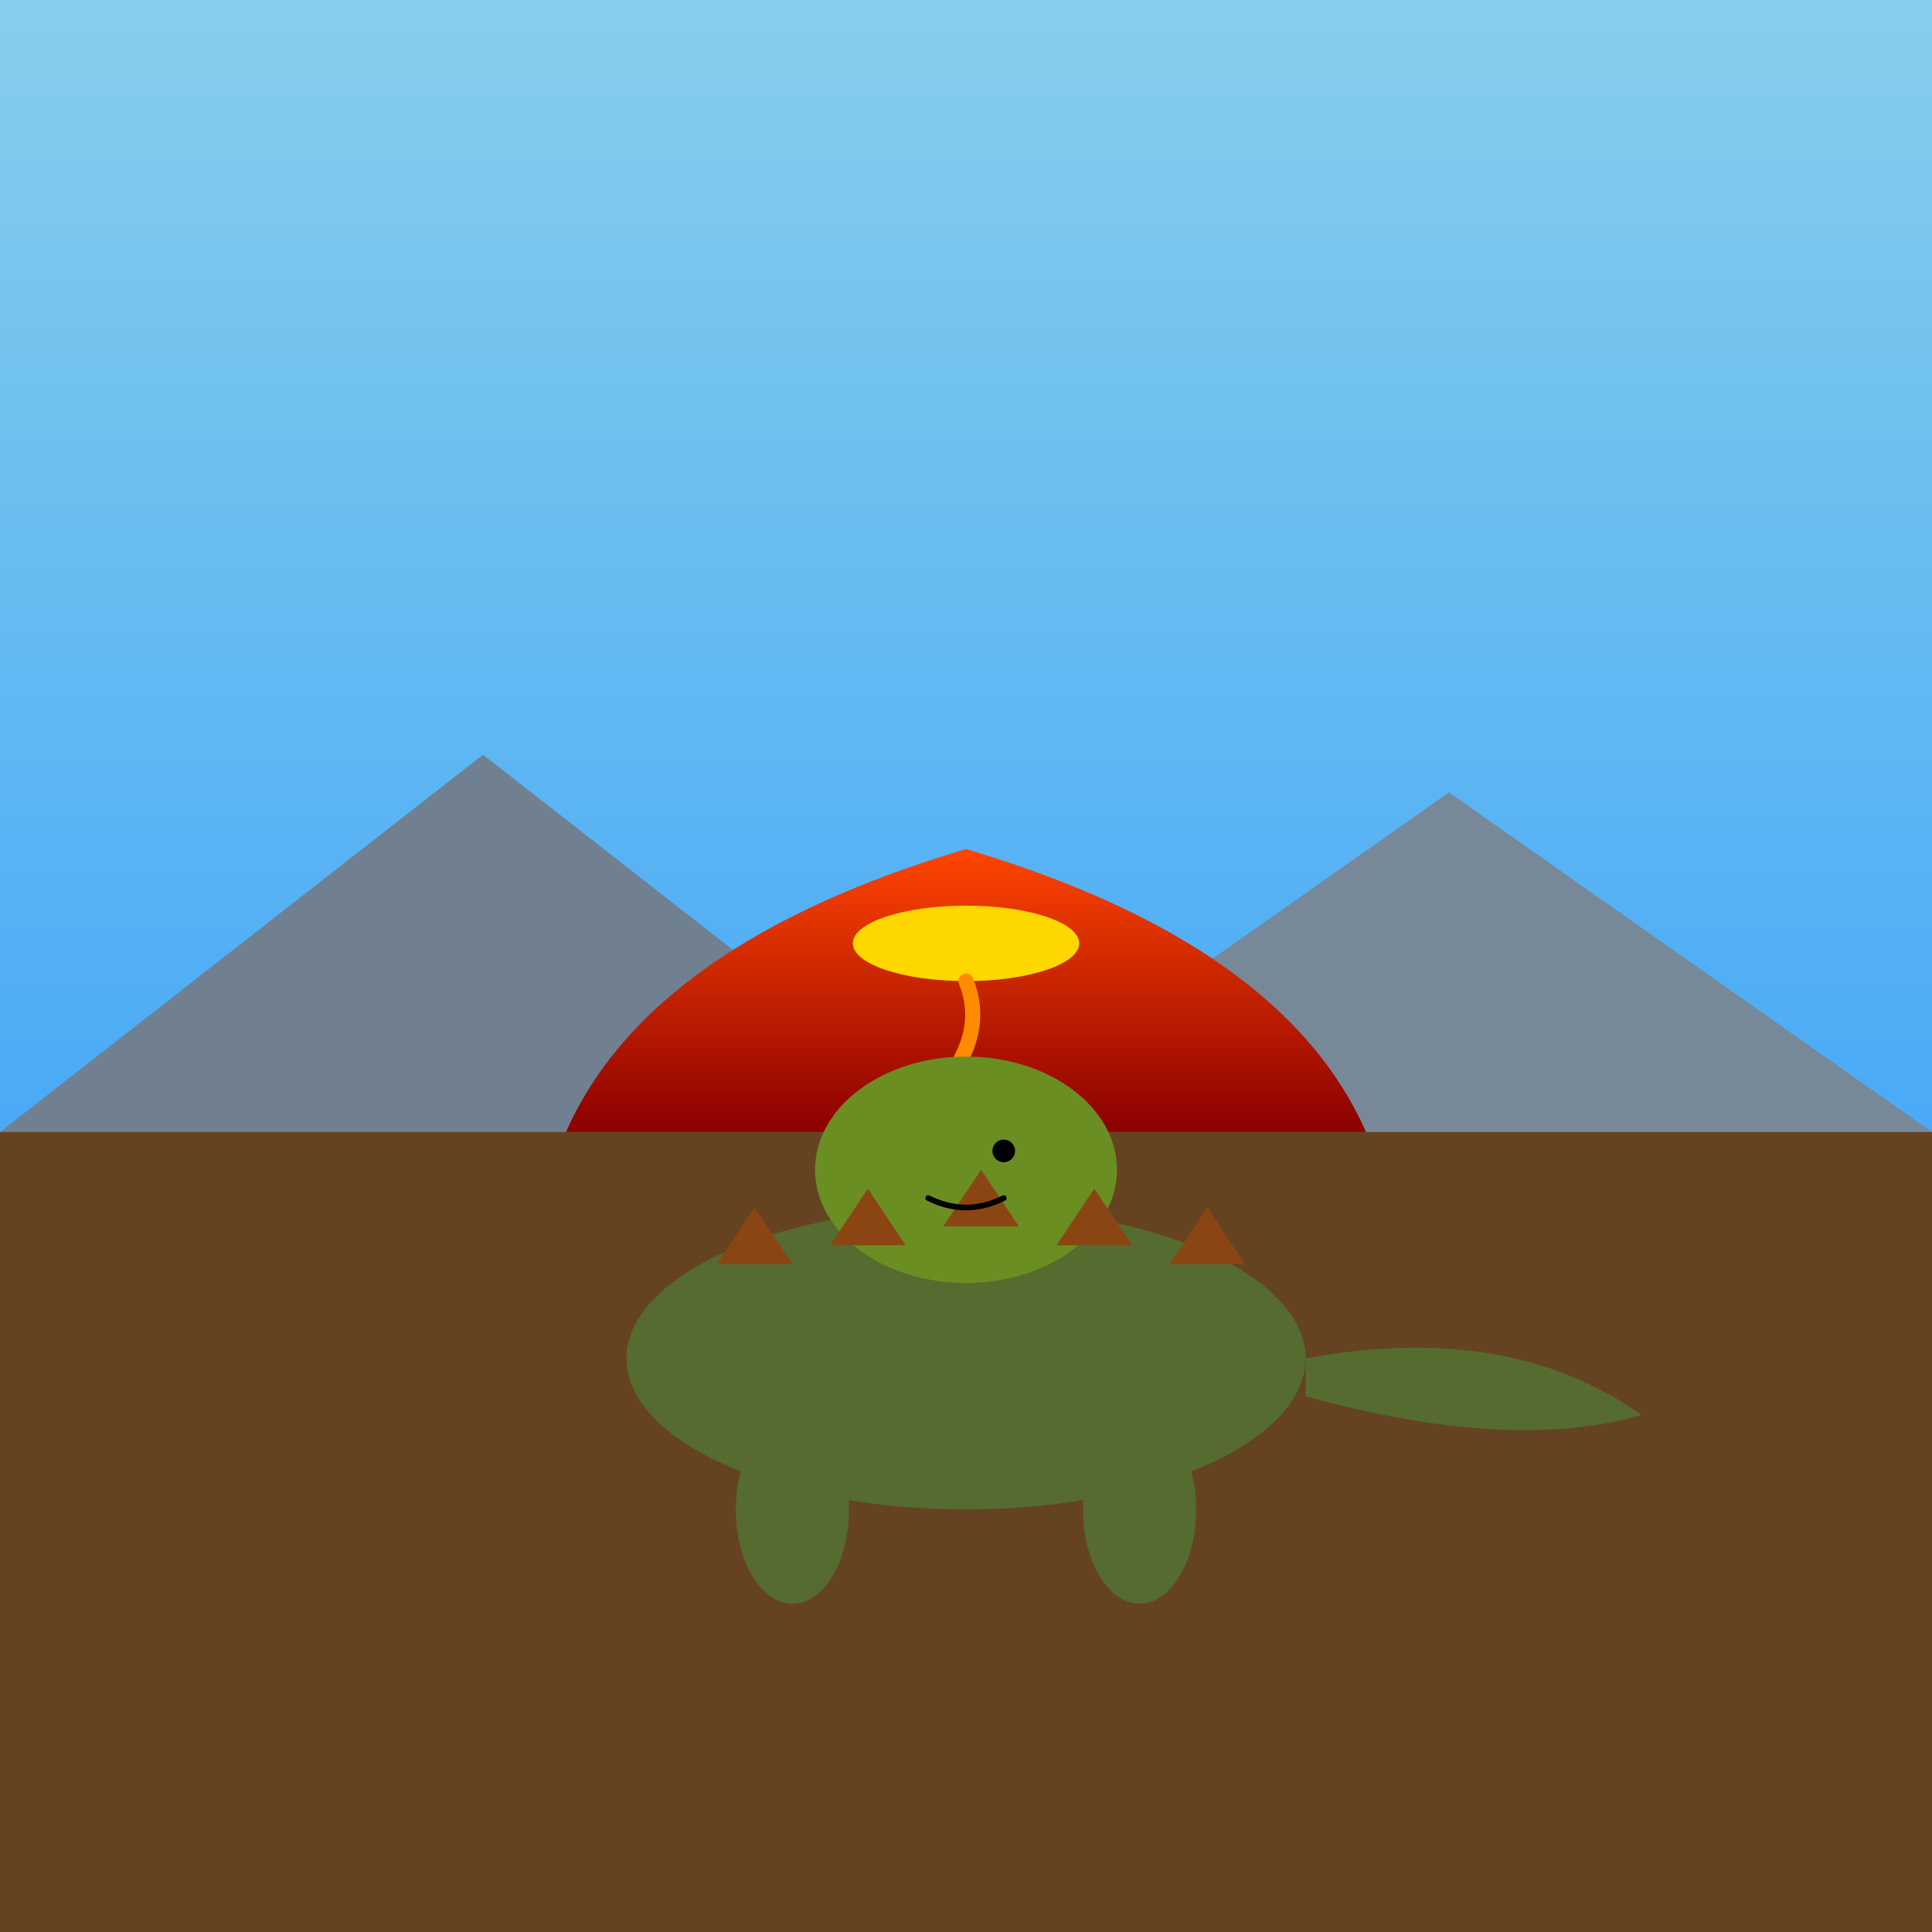<!--

Generated by DrawGPT.
Free, open source, AI generated images in SVG, PNG, and HTML Canvas format.
https://drawgpt.ai

Created: 2025-05-09T09:47:18+00:00
-->
<svg   viewBox="0 0 1024 1024" xmlns="http://www.w3.org/2000/svg" xmlns:xlink="http://www.w3.org/1999/xlink">
  <title>Anguirus 1968</title>
  <desc>A colorful depiction of Anguirus stomping on a volcanic island – spikes, lava, and a prehistoric pun explosion from '68!</desc>
  <defs>
    <linearGradient id="grad_sky" class="sky-gradient" x1="0" y1="0" x2="0" y2="1">
      <stop id="grad_stop1" class="sky-stop" offset="0%" style="stop-color:#87CEEB;stop-opacity:1"/>
      <stop id="grad_stop2" class="sky-stop" offset="100%" style="stop-color:#1E90FF;stop-opacity:1"/>
    </linearGradient>
    <linearGradient id="grad_volcano" class="volcano-gradient" x1="0" y1="0" x2="0" y2="1">
      <stop id="volcano_stop1" class="volcano-stop" offset="0%" style="stop-color:#FF4500;stop-opacity:1"/>
      <stop id="volcano_stop2" class="volcano-stop" offset="100%" style="stop-color:#8B0000;stop-opacity:1"/>
    </linearGradient>
  </defs>
  
  <!-- Sky Background -->
  <rect id="bg_rect" class="background-sky" x="0" y="0" width="1024" height="1024" fill="url(#grad_sky)"/>
  
  <!-- Distant Mountains -->
  <g id="mountain_group" class="background-mountains">
    <polygon id="mountain1" class="mountain" points="0,600 256,400 512,600" fill="#708090"/>
    <polygon id="mountain2" class="mountain" points="512,600 768,420 1024,600" fill="#778899"/>
  </g>
  
  <!-- Volcanic Island -->
  <g id="volcano_group" class="background-volcano">
    <!-- Volcano body -->
    <path id="volcano_body" class="volcano" d="M300 600 L724 600 Q680 500 512 450 Q344 500 300 600 Z" fill="url(#grad_volcano)"/>
    <!-- Crater -->
    <ellipse id="volcano_crater" class="volcano-crater" cx="512" cy="500" rx="60" ry="20" fill="#FFD700"/>
    <!-- Lava drip -->
    <path id="volcano_lava" class="lava" d="M512 520 Q520 540 510 560 Q500 580 515 600" stroke="#FF8C00" stroke-width="8" fill="none" stroke-linecap="round"/>
  </g>
  
  <!-- Ground (Earth) -->
  <rect id="ground_rect" class="ground" x="0" y="600" width="1024" height="424" fill="#654321"/>
  
  <!-- Anguirus Monster -->
  <g id="anguirus_monster" class="monster">
    <!-- Body -->
    <ellipse id="anguirus_body" class="body" cx="512" cy="720" rx="180" ry="80" fill="#556B2F"/>
    <!-- Head -->
    <ellipse id="anguirus_head" class="head" cx="512" cy="620" rx="80" ry="60" fill="#6B8E23"/>
    <!-- Left Leg -->
    <ellipse id="anguirus_leg_left" class="leg" cx="420" cy="800" rx="30" ry="50" fill="#556B2F"/>
    <!-- Right Leg -->
    <ellipse id="anguirus_leg_right" class="leg" cx="604" cy="800" rx="30" ry="50" fill="#556B2F"/>
    <!-- Tail -->
    <path id="anguirus_tail" class="tail" d="M692,720 Q800,700 870,750 Q800,770 692,740" fill="#556B2F"/>
    <!-- Spiky Back: multiple spikes along the top of the body -->
    <polygon id="spike1" class="spike" points="380,670 400,640 420,670" fill="#8B4513"/>
    <polygon id="spike2" class="spike" points="440,660 460,630 480,660" fill="#8B4513"/>
    <polygon id="spike3" class="spike" points="500,650 520,620 540,650" fill="#8B4513"/>
    <polygon id="spike4" class="spike" points="560,660 580,630 600,660" fill="#8B4513"/>
    <polygon id="spike5" class="spike" points="620,670 640,640 660,670" fill="#8B4513"/>
    <!-- Eye -->
    <circle id="anguirus_eye" class="eye" cx="532" cy="610" r="6" fill="#000000"/>
    <!-- Mouth (fun smirk) -->
    <path id="anguirus_mouth" class="mouth" d="M492,635 Q512,645 532,635" stroke="#000" stroke-width="3" fill="none" stroke-linecap="round"/>
  </g>
</svg>